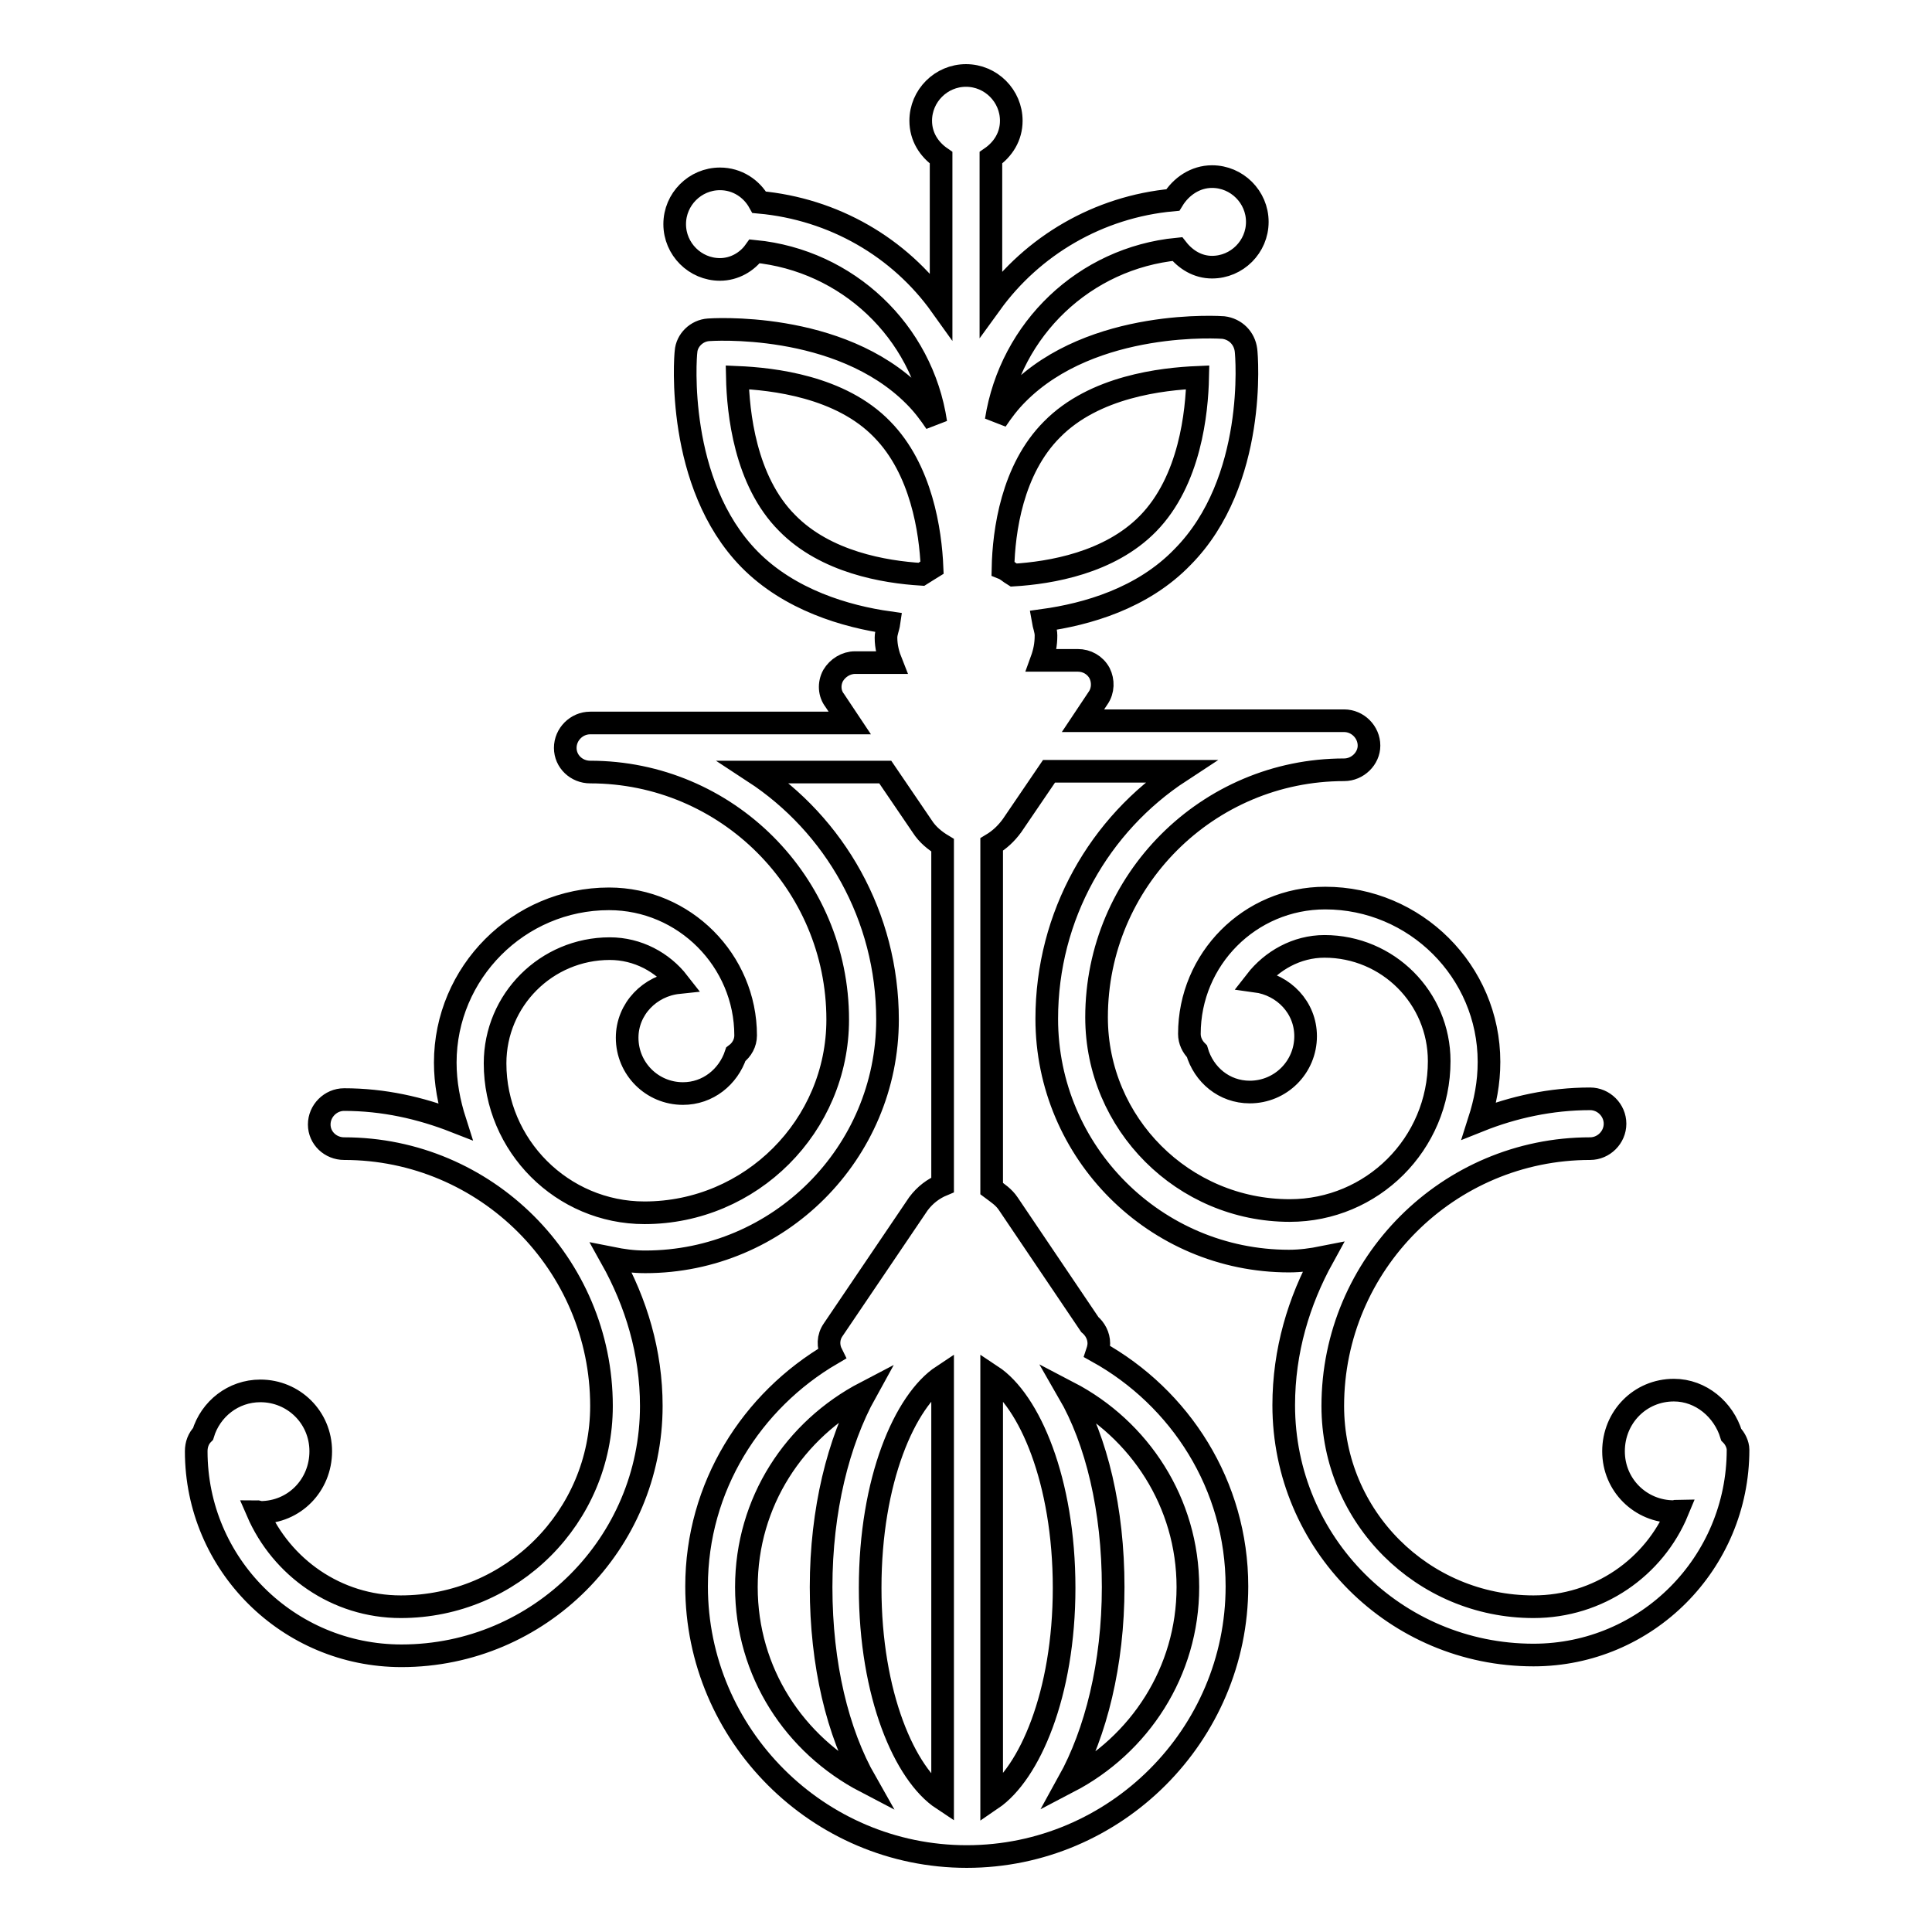 <?xml version="1.0" encoding="utf-8"?>
<!-- Svg Vector Icons : http://www.onlinewebfonts.com/icon -->
<!DOCTYPE svg PUBLIC "-//W3C//DTD SVG 1.1//EN" "http://www.w3.org/Graphics/SVG/1.1/DTD/svg11.dtd">
<svg version="1.1" xmlns="http://www.w3.org/2000/svg" xmlns:xlink="http://www.w3.org/1999/xlink" x="0px" y="0px" viewBox="0 0 256 256" enable-background="new 0 0 256 256" xml:space="preserve">
<g><g><g><path stroke-width="3" fill-opacity="0" stroke="#000000"  d="M229.4,190.1c-1-3.3-4-5.9-7.6-5.9c-4.5,0-8,3.6-8,8.1c0,4.5,3.6,8,8,8c0.2,0,0.3-0.1,0.5-0.1c-3.1,7.5-10.5,12.7-19.1,12.7c-14.7,0-26.6-11.9-26.6-26.6c0-18.8,15.3-34.1,34.1-34.1c1.8,0,3.3-1.5,3.3-3.3c0-1.8-1.5-3.3-3.3-3.3c-5.2,0-10.2,1.1-14.7,2.9c0.8-2.5,1.3-5,1.3-7.8c0-12-9.8-21.7-21.7-21.7c-10,0-18,8.1-18,18c0,0.9,0.4,1.7,1,2.3c0.9,3.1,3.6,5.4,7,5.4c4.1,0,7.4-3.3,7.4-7.4c0-3.8-2.9-6.8-6.6-7.3c2.1-2.7,5.4-4.6,9.1-4.6c8.4,0,15.2,6.8,15.2,15.2c0,11-8.9,19.8-19.8,19.8c-14.1,0-25.6-11.5-25.6-25.6c0-18.1,14.7-32.8,32.8-32.8c1.8,0,3.3-1.5,3.3-3.2c0-1.8-1.5-3.3-3.3-3.3h-34.6l2-3c0.7-1,0.7-2.3,0.2-3.3c-0.6-1.1-1.7-1.7-2.9-1.7h-4.8c0.4-1.1,0.6-2.1,0.6-3.3c0-0.7-0.3-1.4-0.4-2c5.8-0.8,13.2-2.9,18.5-8.4c9.9-10,8.5-26.7,8.4-27.4c-0.2-1.6-1.4-2.8-3-3c0,0-17.3-1.3-27.3,8.8c-1.1,1.1-2,2.3-2.8,3.5c1.9-12.1,11.7-21.5,24-22.7c1.1,1.4,2.7,2.4,4.6,2.4c3.3,0,6-2.7,6-6s-2.7-6-6-6c-2.2,0-4.1,1.3-5.2,3.1c-9.9,0.9-18.6,6.1-24.1,13.7V20.9c1.6-1.1,2.7-2.8,2.7-4.9c0-3.3-2.7-6-6-6c-3.3,0-6,2.7-6,6c0,2.1,1.1,3.8,2.7,4.9v19.6c-5.5-7.7-14.2-12.8-24.1-13.7c-1-1.8-2.9-3.1-5.2-3.1c-3.3,0-6,2.7-6,6s2.7,6,6,6c1.9,0,3.6-1,4.6-2.4c12.3,1.2,22.2,10.6,24,22.7c-0.8-1.2-1.7-2.4-2.8-3.5c-10-10.1-27.3-8.8-27.3-8.8c-1.6,0.1-2.9,1.4-3,2.9c-0.1,0.7-1.4,17.5,8.4,27.5c5.3,5.4,12.8,7.6,18.5,8.4c-0.1,0.7-0.4,1.3-0.4,2c0,1.2,0.3,2.3,0.7,3.3h-4.8c-1.2,0-2.3,0.7-2.9,1.7c-0.6,1.1-0.5,2.4,0.2,3.3l2,3H78.2c-1.8,0-3.3,1.5-3.3,3.3c0,1.8,1.5,3.2,3.3,3.2c18.1,0,32.8,14.7,32.8,32.8c0,14.1-11.5,25.6-25.6,25.6c-10.9,0-19.8-8.9-19.8-19.8c0-8.4,6.8-15.2,15.2-15.2c3.7,0,7,1.8,9.1,4.5c-3.8,0.4-6.8,3.5-6.8,7.3c0,4.1,3.3,7.4,7.4,7.4c3.3,0,6-2.2,7-5.2c0.8-0.6,1.3-1.5,1.3-2.5c0-9.9-8.1-18.1-18.1-18.1c-12,0-21.7,9.8-21.7,21.7c0,2.7,0.5,5.3,1.3,7.8c-4.6-1.8-9.5-2.9-14.7-2.9c-1.8,0-3.3,1.5-3.3,3.3s1.5,3.2,3.3,3.2c18.8,0,34.1,15.3,34.1,34.1c0,14.7-11.9,26.6-26.6,26.6c-8.5,0-15.8-5.2-19-12.6c0.1,0,0.2,0.1,0.4,0.1c4.5,0,8-3.6,8-8.1s-3.6-8-8-8c-3.6,0-6.6,2.4-7.6,5.7c-0.6,0.6-0.9,1.4-0.9,2.3c0,15,12.2,27.1,27.2,27.1c18.3,0,33.1-14.9,33.1-33.1c0-7.1-2-13.7-5.3-19.6c1.5,0.3,2.9,0.5,4.5,0.5c17.7,0,32.1-14.4,32.1-32.1c0-13.7-7-25.8-17.7-32.8h17.4l4.9,7.2c0.7,1.1,1.7,1.9,2.7,2.5V157c-1.2,0.5-2.3,1.3-3.2,2.5l-11.3,16.7c-0.7,1-0.7,2.2-0.2,3.2c-10.6,6.2-17.9,17.6-17.9,30.8c0,19.7,16.1,35.8,35.8,35.8c19.7,0,35.8-16.1,35.8-35.8c0-13.4-7.5-25-18.5-31.1c0.1-0.3,0.2-0.7,0.2-1.1c0-1-0.5-1.9-1.2-2.5l-10.8-16c-0.6-0.9-1.4-1.4-2.2-2v-45.6c1-0.6,1.9-1.4,2.7-2.5l4.9-7.2h17.4c-10.7,7-17.7,19.1-17.7,32.8c0,17.7,14.4,32.1,32.1,32.1c1.5,0,3-0.2,4.5-0.5c-3.2,5.8-5.2,12.4-5.2,19.6c0,18.3,14.8,33.1,33.1,33.1c15,0,27.1-12.2,27.1-27.2C230.3,191.4,229.9,190.6,229.4,190.1z M139.4,56.9c5.6-5.7,14.6-6.7,19.3-6.9c-0.1,4.6-1,13.7-6.6,19.4c-5.1,5.2-12.9,6.5-17.8,6.8c-0.5-0.3-0.9-0.7-1.4-0.9C133,70.4,134.1,62.2,139.4,56.9z M97.7,50c4.7,0.2,13.7,1.2,19.2,6.9c5.2,5.3,6.4,13.5,6.6,18.3c-0.5,0.3-0.9,0.6-1.4,0.9c-4.9-0.3-12.7-1.6-17.8-6.8C98.7,63.7,97.8,54.6,97.7,50z M124.9,182.3v56.1c-5-3.3-9.6-13.8-9.6-28C115.3,196.1,119.9,185.6,124.9,182.3z M131.4,238.4v-56.1c5,3.3,9.6,13.9,9.6,28.1C141,224.5,136.4,235,131.4,238.4z M98.9,210.3c0-11.3,6.4-20.9,15.8-25.8c-3.6,6.5-5.9,15.6-5.9,25.8c0,10.3,2.2,19.3,5.9,25.8C105.3,231.2,98.9,221.6,98.9,210.3z M157.4,210.3c0,11.2-6.4,20.9-15.8,25.8c3.6-6.5,5.9-15.6,5.9-25.8c0-10.3-2.2-19.4-5.9-25.8C151,189.4,157.4,199.1,157.4,210.3z"/></g><g></g><g></g><g></g><g></g><g></g><g></g><g></g><g></g><g></g><g></g><g></g><g></g><g></g><g></g><g></g></g></g>
</svg>